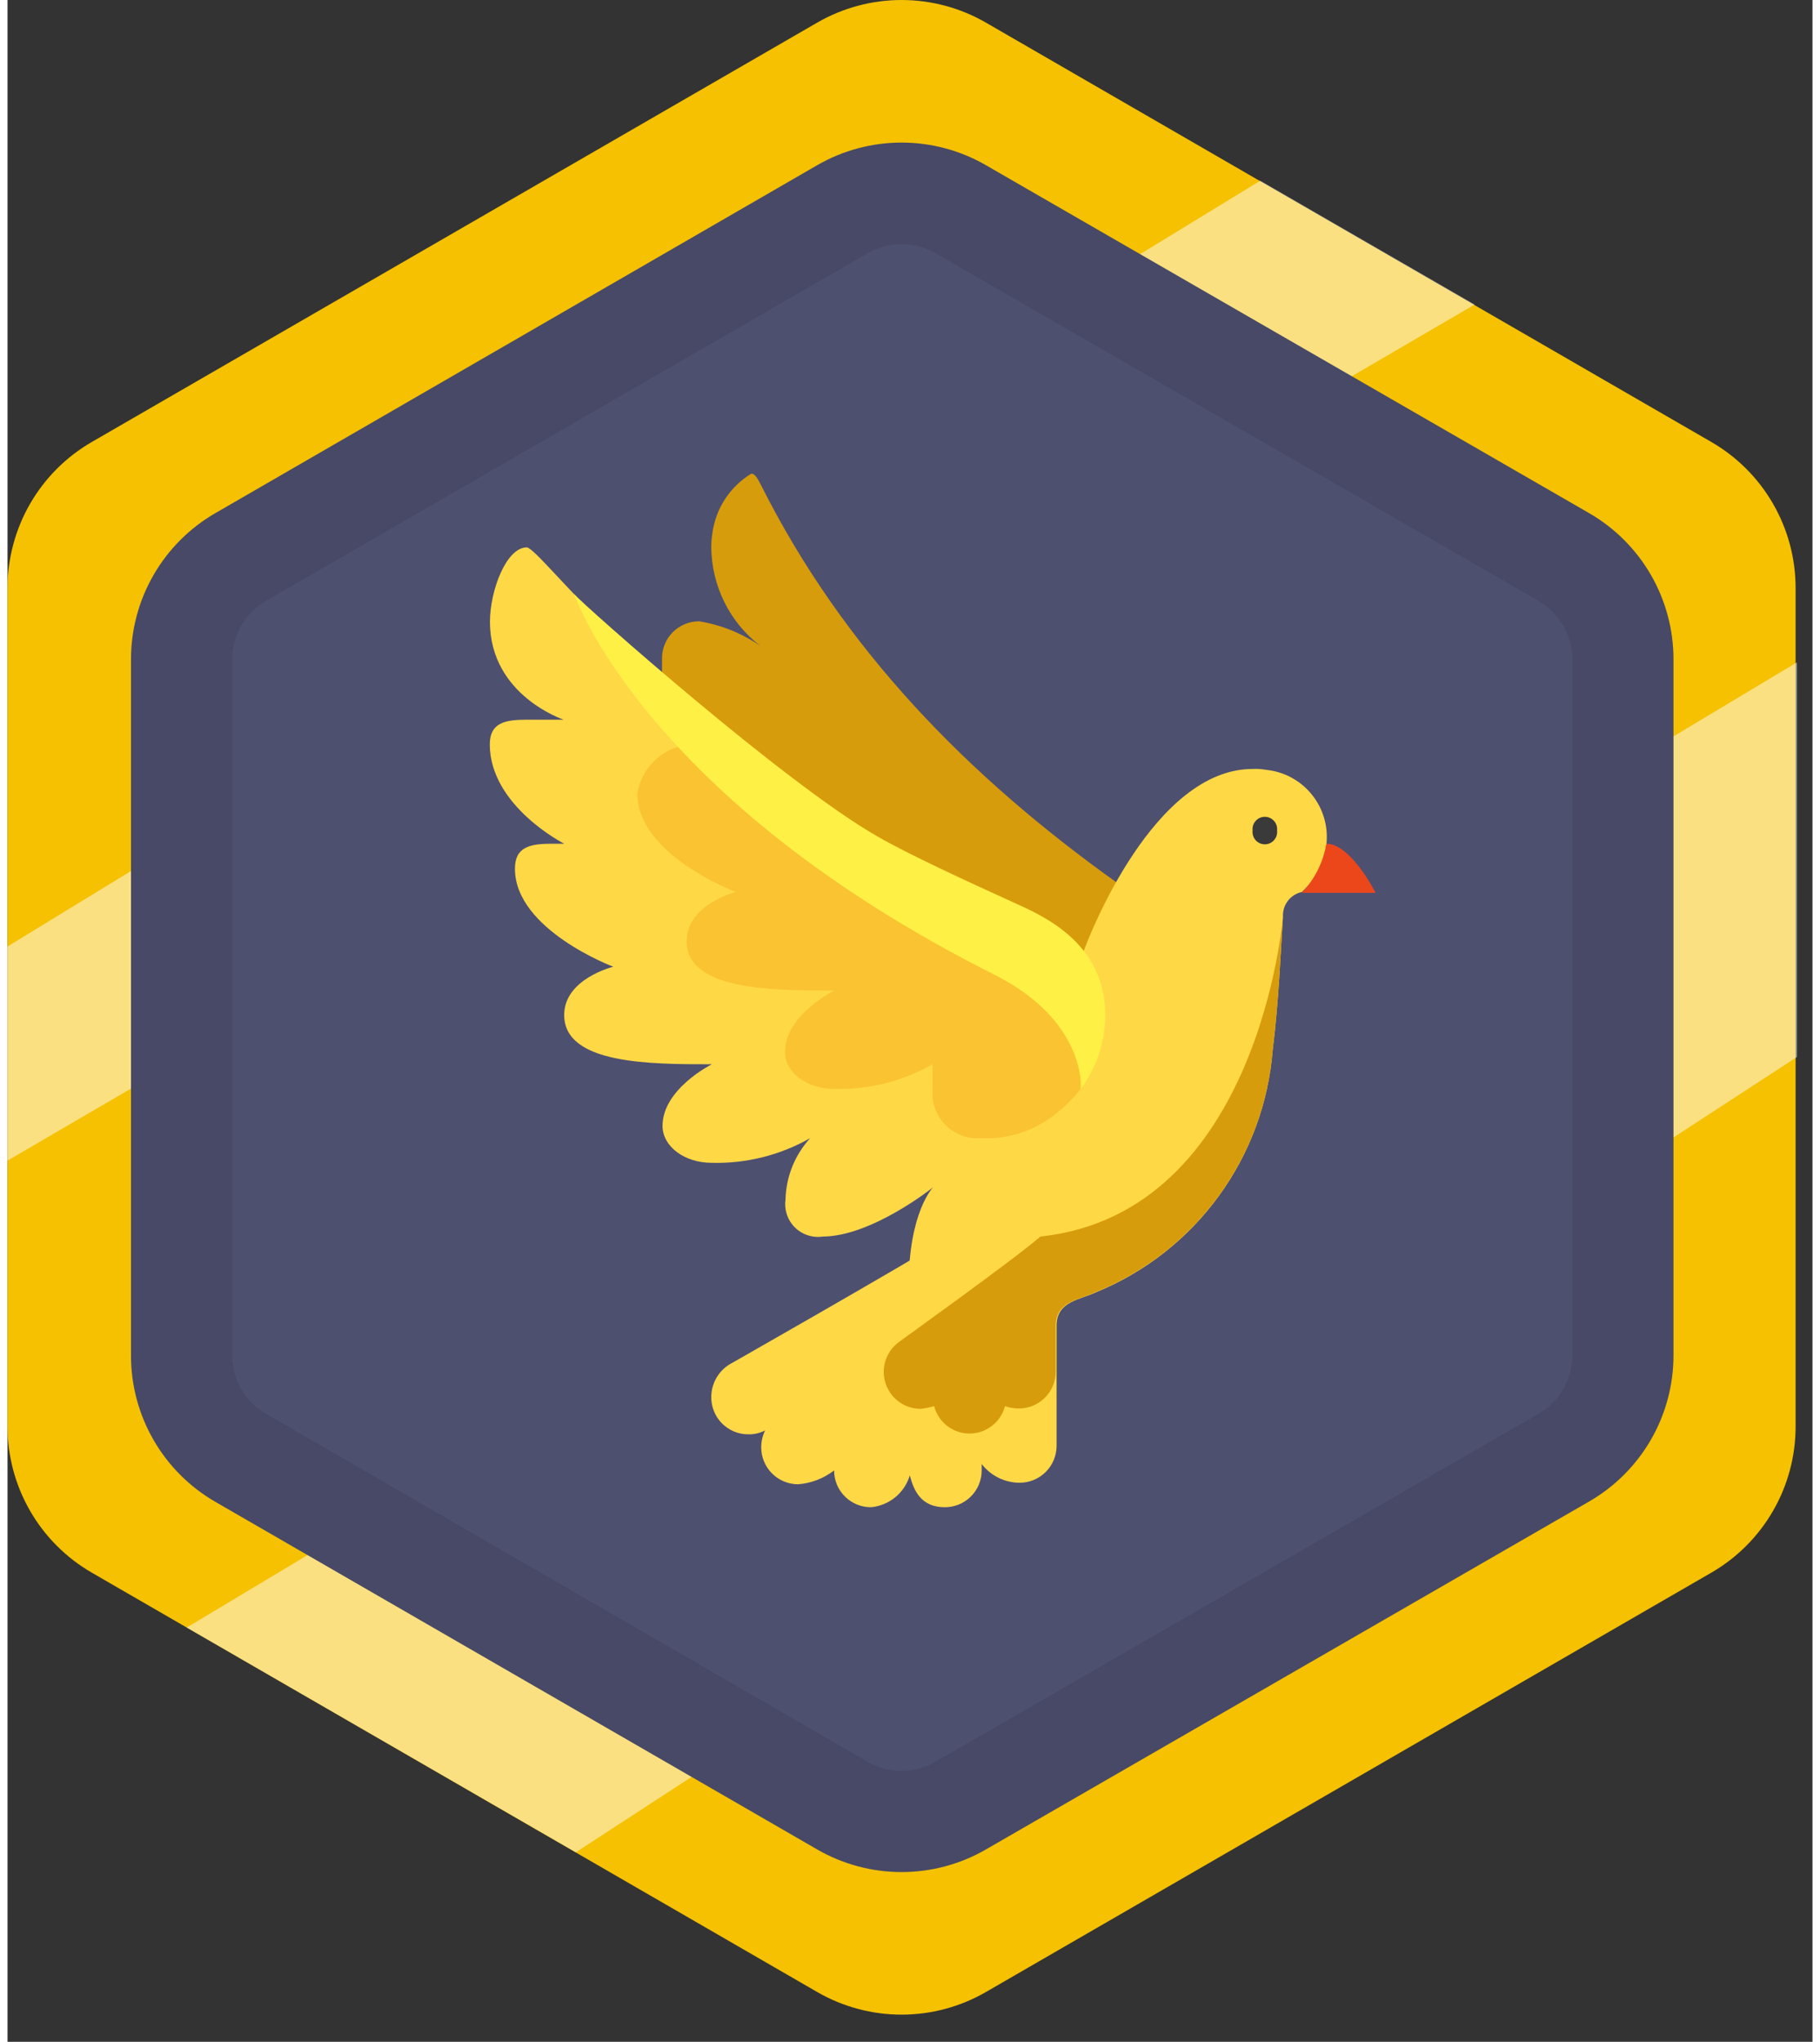 <svg width="107" height="120" viewBox="0 0 107 121" fill="none" xmlns="http://www.w3.org/2000/svg">
<rect x="0" y="0" width="107" height="121" fill="#333333" stroke="none"/>
<path d="M48 1.34C49.52 0.462 51.245 0 53 0C54.755 0 56.48 0.462 58 1.34L101 26.19C102.52 27.068 103.783 28.33 104.66 29.85C105.538 31.37 106 33.095 106 34.85V84.54C106 86.295 105.538 88.02 104.66 89.54C103.783 91.06 102.52 92.322 101 93.2L58 118.05C56.48 118.928 54.755 119.39 53 119.39C51.245 119.39 49.52 118.928 48 118.05L5 93.2C3.48 92.322 2.217 91.06 1.34 89.54C0.462 88.02 4.45922e-05 86.295 0 84.54L0 34.85C4.45922e-05 33.095 0.462 31.37 1.34 29.85C2.217 28.33 3.48 27.068 5 26.19L48 1.34Z" fill="#F5C100"/>
<path d="M33.69 109.77L106.08 62.64V39.25L10.62 96.45L33.69 109.77Z" fill="white" fill-opacity="0.5"/>
<path d="M0 56.09V68.78L86.97 18.05L74.26 10.71L0 56.09Z" fill="white" fill-opacity="0.5"/>
<path d="M48 9.79C49.52 8.912 51.245 8.45 53 8.45C54.756 8.45 56.48 8.912 58 9.79L93.76 30.41C95.281 31.288 96.543 32.55 97.421 34.07C98.298 35.59 98.76 37.315 98.76 39.07V80.32C98.76 82.075 98.298 83.8 97.421 85.32C96.543 86.84 95.281 88.102 93.76 88.98L58 109.6C56.48 110.478 54.756 110.94 53 110.94C51.245 110.94 49.52 110.478 48 109.6L12.32 89C10.8 88.122 9.538 86.86 8.66 85.34C7.782 83.82 7.32 82.095 7.32 80.34V39.07C7.32 37.315 7.782 35.59 8.66 34.07C9.538 32.55 10.8 31.288 12.32 30.41L48 9.79Z" fill="#4E5070"/>
<g opacity="0.3">
<path opacity="0.3" d="M53 110.94C51.246 110.939 49.523 110.48 48 109.61L12.32 89C10.8 88.122 9.538 86.86 8.66 85.34C7.782 83.82 7.32 82.095 7.32 80.34V39.07C7.32 37.315 7.782 35.59 8.66 34.07C9.538 32.55 10.8 31.288 12.32 30.41L48 9.79C49.52 8.912 51.245 8.45 53 8.45C54.756 8.45 56.48 8.912 58 9.79L93.76 30.41C95.281 31.288 96.543 32.55 97.421 34.07C98.298 35.59 98.76 37.315 98.76 39.07V80.32C98.76 82.075 98.298 83.8 97.421 85.32C96.543 86.84 95.281 88.102 93.76 88.98L58 109.6C56.48 110.478 54.756 110.94 53 110.94ZM51 15L15.32 35.61C14.713 35.961 14.208 36.465 13.857 37.072C13.506 37.68 13.321 38.369 13.32 39.07V80.32C13.321 81.022 13.506 81.71 13.857 82.318C14.208 82.925 14.713 83.429 15.32 83.78L51 104.41C51.608 104.761 52.298 104.946 53 104.946C53.703 104.946 54.392 104.761 55 104.41L90.76 83.78C91.368 83.429 91.872 82.925 92.223 82.318C92.574 81.71 92.76 81.022 92.76 80.32V39.07C92.76 38.369 92.574 37.68 92.223 37.072C91.872 36.465 91.368 35.961 90.76 35.61L55 15C54.392 14.649 53.703 14.464 53 14.464C52.298 14.464 51.608 14.649 51 15Z" fill="black"/>
</g>
<path d="M67.68 53.74C67.05 53.26 66.43 52.74 65.78 52.32C56.92 46 49.55 38.46 44.69 28.79C44.44 28.29 44.28 28.06 44.09 28.07C43.471 28.447 42.944 28.956 42.546 29.561C42.148 30.167 41.89 30.853 41.79 31.57C41.742 31.858 41.718 32.148 41.72 32.44C41.731 33.57 41.998 34.683 42.502 35.695C43.007 36.707 43.734 37.591 44.63 38.28C43.543 37.53 42.303 37.031 41 36.82C40.712 36.819 40.427 36.874 40.161 36.983C39.895 37.092 39.653 37.252 39.448 37.454C39.244 37.657 39.082 37.898 38.97 38.163C38.859 38.428 38.801 38.712 38.8 39V41L41.72 44.1L70.16 65.62C70.16 65.62 67.26 54.82 67.68 53.74Z" fill="#D79C0C"/>
<path d="M73.81 45.57C67.97 45.57 64.14 55.41 63.81 56.33C61.66 61.62 59.59 70 58.63 71.56C57.27 72.56 49.22 77.2 42.99 80.75C42.615 80.935 42.298 81.219 42.074 81.572C41.85 81.925 41.728 82.332 41.72 82.75C41.712 83.043 41.762 83.334 41.869 83.606C41.975 83.879 42.135 84.128 42.339 84.338C42.544 84.547 42.788 84.714 43.057 84.828C43.327 84.942 43.617 85 43.91 85C44.257 85.008 44.601 84.929 44.91 84.77C44.759 85.082 44.68 85.424 44.68 85.77C44.68 86.351 44.91 86.908 45.321 87.319C45.732 87.729 46.289 87.96 46.87 87.96C47.644 87.899 48.384 87.614 49 87.14C49 87.427 49.056 87.711 49.166 87.977C49.277 88.242 49.438 88.482 49.642 88.685C49.845 88.888 50.087 89.048 50.352 89.157C50.618 89.266 50.902 89.321 51.19 89.32C51.718 89.27 52.219 89.064 52.629 88.727C53.039 88.39 53.338 87.938 53.49 87.43C53.72 88.36 54.18 89.32 55.56 89.32C55.847 89.321 56.131 89.266 56.397 89.157C56.663 89.048 56.904 88.888 57.108 88.685C57.311 88.482 57.472 88.242 57.583 87.977C57.693 87.711 57.75 87.427 57.75 87.14V86.76C58.016 87.104 58.356 87.382 58.746 87.575C59.136 87.767 59.565 87.868 60 87.87C60.58 87.87 61.137 87.639 61.548 87.228C61.959 86.818 62.19 86.261 62.19 85.68V78.57C62.19 77.11 63.54 77.05 64.56 76.57C67.454 75.38 69.962 73.41 71.805 70.881C73.648 68.351 74.754 65.36 75 62.24C75.36 59.35 75.47 56.48 75.61 54.32C75.593 53.983 75.696 53.651 75.901 53.384C76.106 53.117 76.4 52.931 76.73 52.86L78.19 51.4V50C78.242 49.477 78.191 48.948 78.039 48.444C77.887 47.941 77.637 47.472 77.303 47.065C76.97 46.658 76.559 46.321 76.095 46.073C75.631 45.825 75.123 45.671 74.6 45.62C74.339 45.572 74.074 45.556 73.81 45.57Z" fill="#FFD846"/>
<path d="M63.41 56.87C61.65 56 54.47 51.24 51.56 49.58C38.44 42.11 31.56 32.44 30.78 32.44C29.57 32.44 28.6 34.99 28.6 36.85C28.6 41.21 32.97 42.65 32.97 42.65H30.78C29.5 42.65 28.59 42.83 28.59 44.11C28.59 47.76 33 50 33 50H32.27C30.99 50 30.08 50.18 30.08 51.48C30.08 55.1 35.91 57.29 35.91 57.29C35.91 57.29 33 58 33 60.15C33 63.07 38.1 63.07 41.75 63.07C41.75 63.07 38.83 64.53 38.83 66.72C38.83 67.93 40.11 68.91 41.75 68.91C43.79 68.963 45.806 68.458 47.58 67.45C46.669 68.447 46.151 69.74 46.12 71.09C46.048 71.598 46.181 72.113 46.488 72.523C46.795 72.934 47.253 73.206 47.76 73.28C47.942 73.31 48.128 73.31 48.31 73.28C51.23 73.28 54.87 70.36 54.87 70.36C54.87 70.36 53.42 71.82 53.42 76.2C53.42 77.11 59.98 74.56 60.53 74.56C64.9 74.56 68 65.99 68 61.56C68 57.13 64.51 57.42 63.41 56.87Z" fill="#FFD846"/>
<path d="M62.14 66C62.692 65.583 63.183 65.092 63.6 64.54C64.51 56.69 48 49 41.35 44.11H40.81C39.973 44.096 39.16 44.386 38.522 44.927C37.883 45.468 37.463 46.222 37.34 47.05C37.34 50.67 43.18 52.86 43.18 52.86C43.18 52.86 40.26 53.59 40.26 55.78C40.26 58.7 45.36 58.7 49.01 58.7C49.01 58.7 46.09 60.15 46.09 62.34C46.09 63.55 47.37 64.53 49.01 64.53C51.05 64.583 53.066 64.078 54.84 63.07V64.53C54.773 65.235 54.988 65.938 55.437 66.485C55.887 67.032 56.535 67.379 57.24 67.45H57.76C59.349 67.523 60.909 67.007 62.14 66Z" fill="#FAC332"/>
<path d="M59.59 53.46C56.82 52.2 53.37 50.61 51.59 49.58C46.09 46.45 34.21 35.9 33.59 35.21C33.59 35.21 37.69 47.3 58.5 57.76C63.99 60.52 63.63 64.53 63.63 64.53C64.562 63.259 65.069 61.726 65.08 60.15C65.05 55.78 61.26 54.22 59.59 53.46Z" fill="#FFF046"/>
<path d="M78.18 50C77.998 51.095 77.489 52.11 76.72 52.91H81.1C81.1 52.91 79.64 50 78.18 50Z" fill="#EC471B"/>
<path d="M75.26 49.22C75.272 49.322 75.262 49.426 75.231 49.524C75.2 49.623 75.149 49.713 75.08 49.79C75.012 49.867 74.928 49.929 74.834 49.971C74.74 50.013 74.638 50.035 74.535 50.035C74.432 50.035 74.33 50.013 74.236 49.971C74.142 49.929 74.058 49.867 73.989 49.79C73.921 49.713 73.869 49.623 73.838 49.524C73.807 49.426 73.798 49.322 73.81 49.22C73.798 49.118 73.807 49.014 73.838 48.916C73.869 48.817 73.921 48.727 73.989 48.65C74.058 48.573 74.142 48.511 74.236 48.469C74.33 48.426 74.432 48.405 74.535 48.405C74.638 48.405 74.74 48.426 74.834 48.469C74.928 48.511 75.012 48.573 75.08 48.65C75.149 48.727 75.2 48.817 75.231 48.916C75.262 49.014 75.272 49.118 75.26 49.22Z" fill="#3A3A3A"/>
<path d="M61.23 73.28C59.77 74.56 52.86 79.51 52.83 79.54C52.461 79.814 52.187 80.196 52.047 80.634C51.907 81.072 51.909 81.543 52.052 81.98C52.194 82.417 52.471 82.798 52.842 83.069C53.213 83.34 53.66 83.487 54.12 83.49C54.395 83.462 54.666 83.408 54.93 83.33C55.051 83.795 55.323 84.206 55.703 84.5C56.083 84.794 56.55 84.953 57.03 84.953C57.511 84.953 57.977 84.794 58.357 84.5C58.737 84.206 59.009 83.795 59.13 83.33C59.394 83.421 59.671 83.468 59.95 83.47C60.529 83.47 61.085 83.241 61.495 82.832C61.906 82.424 62.138 81.869 62.14 81.29V78.57C62.14 77.11 63.49 77.05 64.51 76.57C67.414 75.387 69.933 73.421 71.785 70.891C73.637 68.361 74.75 65.366 75 62.24C75.36 59.35 75.47 56.48 75.61 54.32C75.6 54.32 74.23 71.89 61.23 73.28Z" fill="#D79C0C"/>
</svg>
